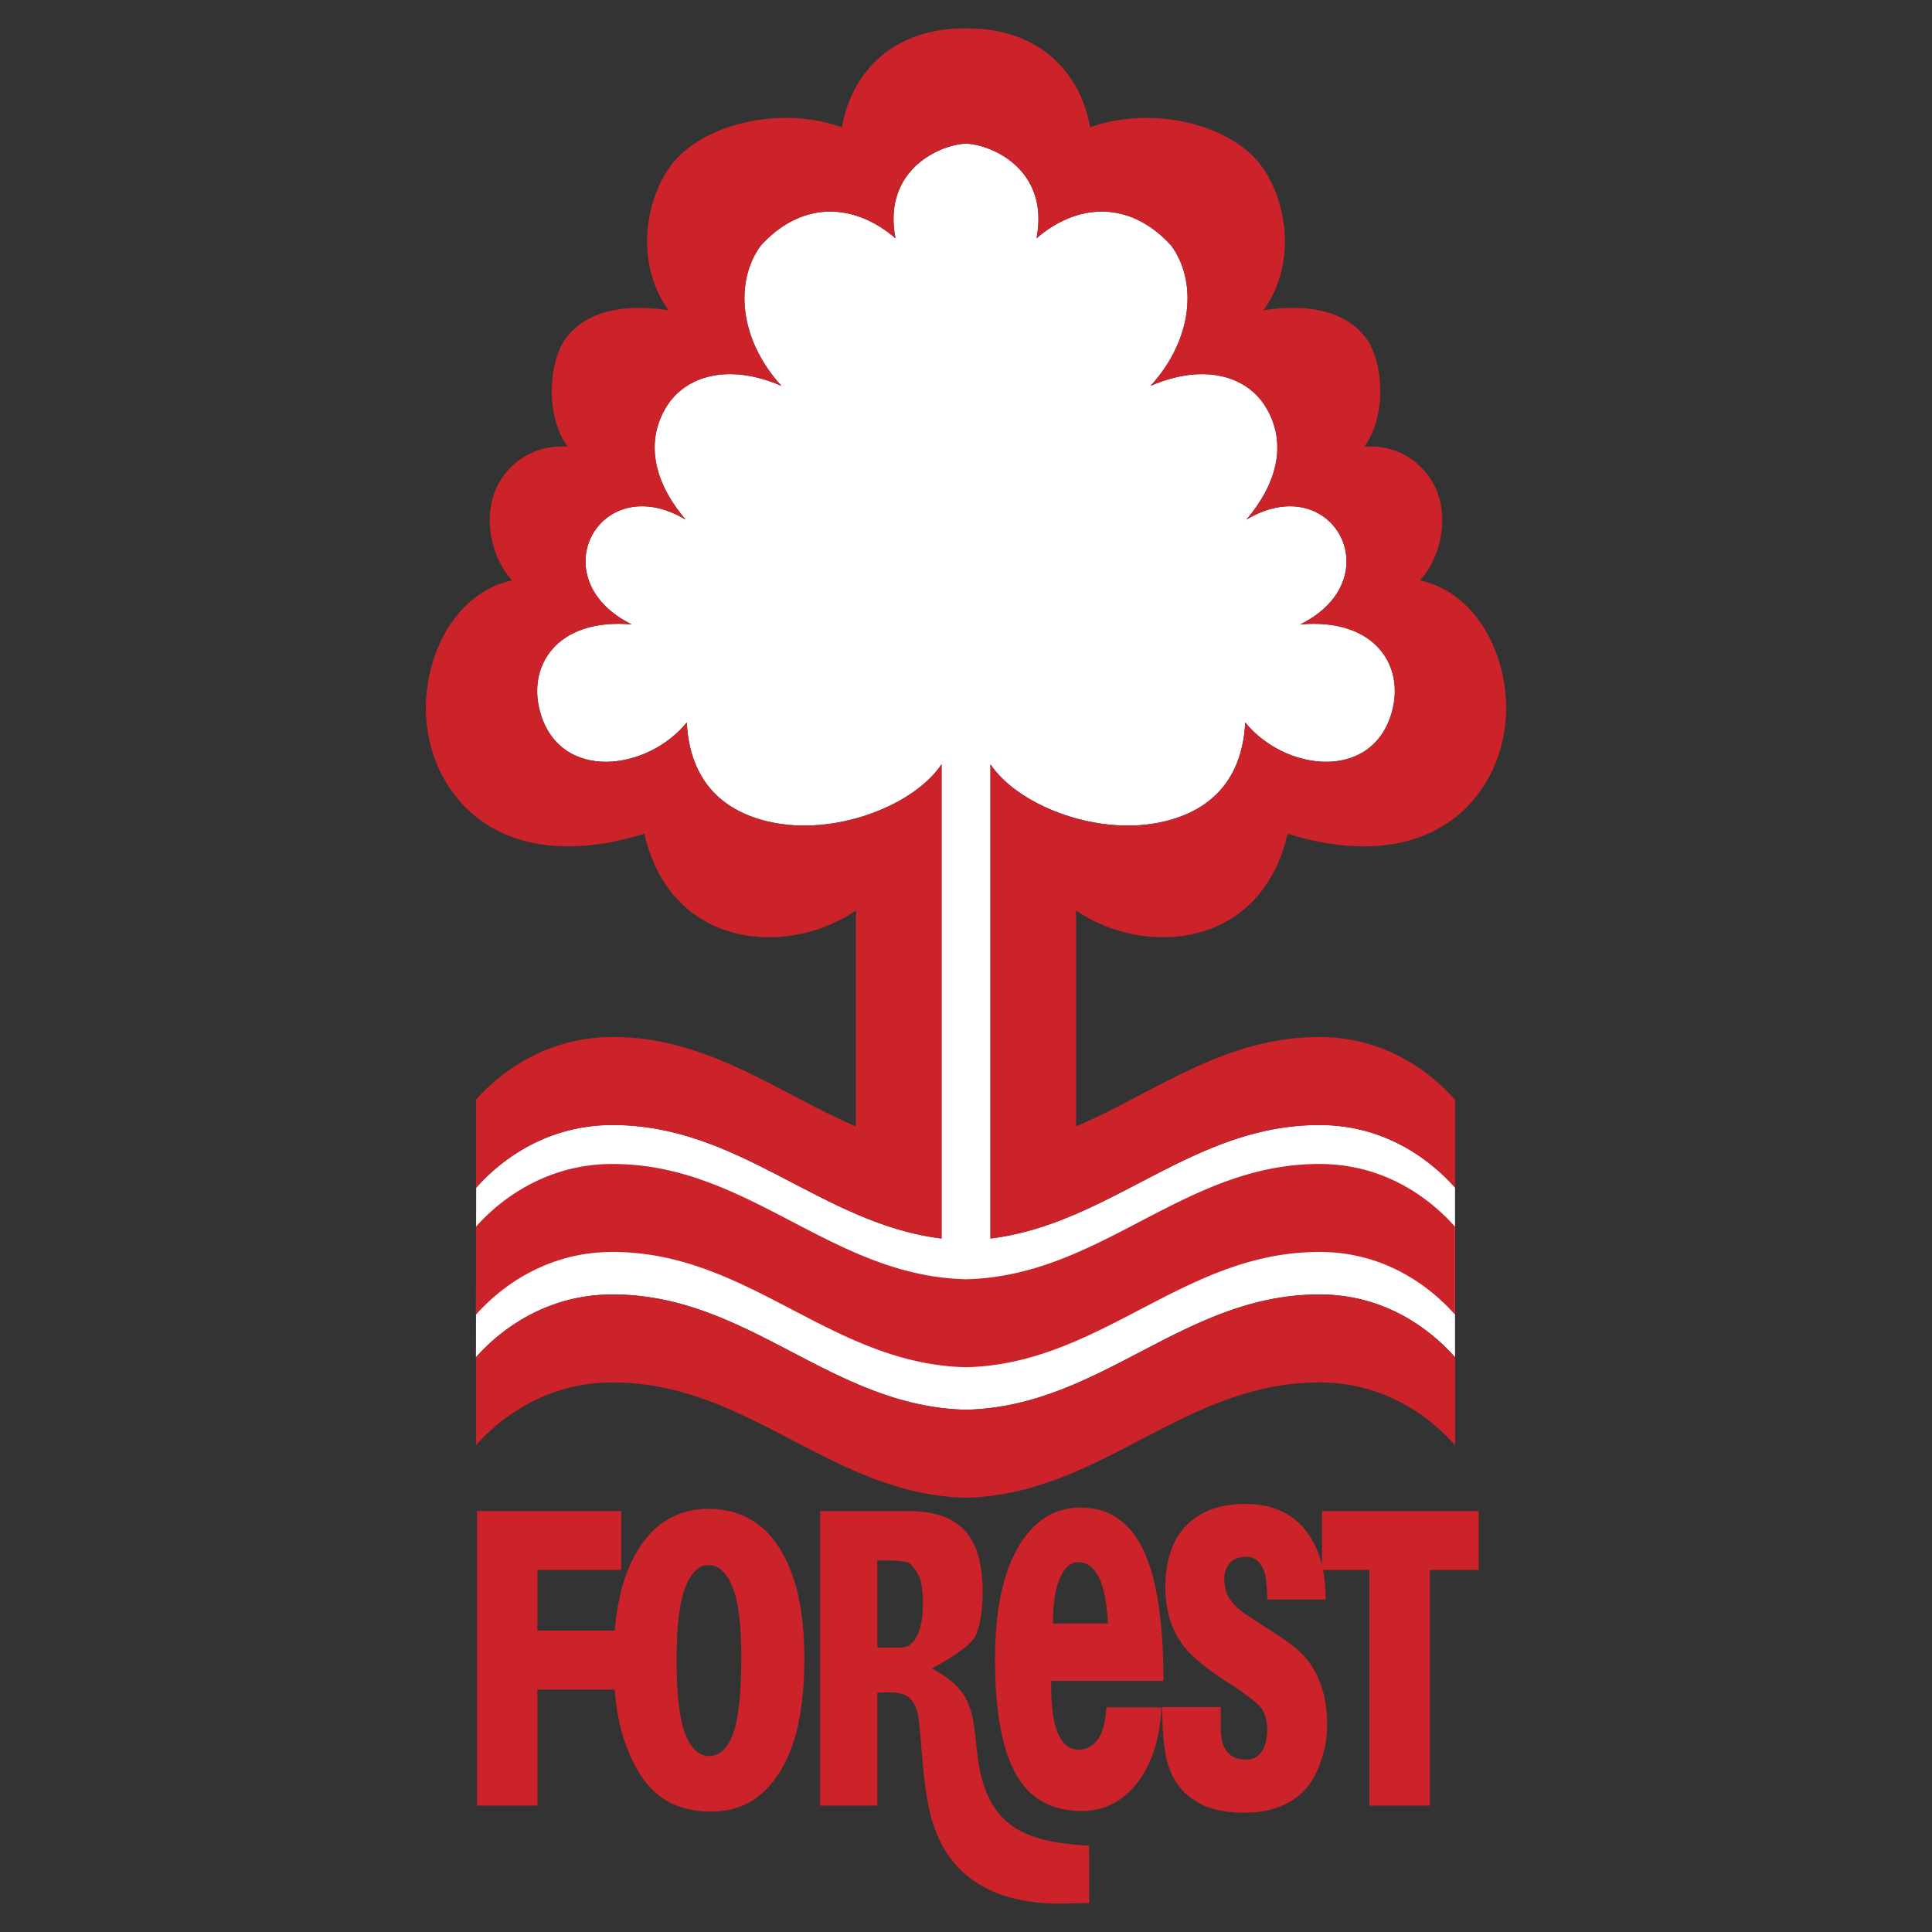 <svg xmlns="http://www.w3.org/2000/svg" width="2500" height="2500" viewBox="0 0 192.756 192.756"><rect x="0" y="0" width="192.756" height="192.756" fill="#333333" stroke="none"/><g fill-rule="evenodd" clip-rule="evenodd"><path fill="#fff" fill-opacity="0" d="M0 0h192.756v192.756H0V0z"/><path d="M145.172 118.471c-2.621-2.924-7.119-6.195-13.42-6.227-12.803-.068-20.859 9.834-32.936 11.324V76.249c2.68 4.021 10.225 7.017 16.533 5.874 4.605-.835 8.551-3.584 8.887-10.039 3.971 4.842 12.422 5.855 14.533-.724 1.561-4.858-1.572-9.731-9.045-9.059 4.666-2.313 5.422-6.295 3.912-8.984-1.463-2.606-5.057-3.997-9.285-1.476 3.656-4.319 3.729-8.237 1.963-11.181-1.877-3.133-6.152-4.48-11.52-2.164 4.291-4.717 4.645-10.482 2.049-14.007-4.25-4.642-9.486-4.131-13.43-.711 1.332-6.938-4.596-9.387-7.035-9.444-2.439.057-8.369 2.505-7.038 9.444-3.943-3.42-9.179-3.931-13.43.711-2.596 3.525-2.242 9.29 2.05 14.007-5.367-2.316-9.643-.969-11.52 2.164-1.765 2.943-1.694 6.862 1.963 11.181-4.228-2.521-7.821-1.13-9.285 1.476-1.51 2.689-.754 6.671 3.912 8.984-7.473-.673-10.606 4.2-9.046 9.059 2.112 6.579 10.562 5.565 14.534.724.336 6.455 4.282 9.204 8.886 10.039 6.309 1.144 13.854-1.853 16.533-5.874v47.319c-12.076-1.49-20.132-11.393-32.935-11.324-6.301.031-10.896 3.303-13.495 6.266l-.022 16.9c2.622-2.955 7.216-6.227 13.517-6.26 13.656-.072 21.877 11.193 35.375 11.5 13.498-.307 21.716-11.572 35.373-11.5 6.301.033 10.799 3.305 13.42 6.26v-16.939h.002z" fill="#fff"/><path d="M87.529 168.891v11.258h-5.704V150.76h8.82c2.498 0 4.353.631 5.569 1.895 1.217 1.264 1.825 3.336 1.825 6.217 0 1.67-.227 3.213-.686 4.291-.458 1.078-3.17 2.66-4.374 3.295 3.978 2.209 4.038 3.982 4.504 8.346.834 7.768 5.082 8.961 11.17 9.336l.02 5.734c-1.705-.105-8.086.928-12.5-3.008-4.211-3.754-3.859-9.693-4.501-15.23-.334-2.88-1.962-2.894-4.143-2.745zm0-13.205v8.686h2.393c1.439 0 2.159-1.906 2.159-4.332 0-1.111-.142-2.344-.428-2.863-.283-.514-.698-1.219-1.242-1.334a9.693 9.693 0 0 0-1.049-.133c-.451-.038-1.285-.024-1.833-.024zM96.379 14.334c2.439.057 8.367 2.505 7.035 9.444 3.943-3.42 9.18-3.931 13.43.711 2.596 3.525 2.242 9.29-2.049 14.007 5.367-2.316 9.643-.969 11.52 2.164 1.766 2.943 1.693 6.862-1.963 11.181 4.229-2.521 7.822-1.13 9.285 1.476 1.51 2.689.754 6.671-3.912 8.984 7.473-.673 10.605 4.2 9.045 9.059-2.111 6.579-10.562 5.565-14.533.724-.336 6.455-4.281 9.204-8.887 10.039-6.309 1.144-13.854-1.853-16.533-5.874v47.319c12.076-1.49 20.133-11.393 32.936-11.324 6.301.031 10.799 3.303 13.42 6.26v-8.777c-2.621-2.955-7.119-6.227-13.42-6.26-9.602-.051-16.443 5.506-24.395 8.916V90.838c3.777 2.599 9.135 3.524 13.578 1.771 3.455-1.364 6.357-4.349 7.533-9.427 5.018 1.562 9.336 1.611 12.787.472 6.254-2.064 9.576-8.238 8.93-14.597-.518-5.081-3.506-10.06-8.516-11.152 2.285-2.493 2.869-6.709 1.455-9.438-1.248-2.408-3.713-4.112-7-3.908 2.322-3.179 1.844-8.633.139-10.857-1.912-2.495-5.295-3.461-10.199-2.75 3.73-5.221 2.057-12.356-1.131-15.446-3.604-3.493-10.682-4.803-16.178-2.802-.938-5.423-5.025-9.927-12.376-9.869C89.029 2.776 84.937 7.28 84 12.703c-5.497-2-12.573-.691-16.177 2.802-3.188 3.09-4.862 10.225-1.132 15.446-4.904-.711-8.287.255-10.199 2.75-1.705 2.225-2.183 7.678.14 10.857-3.288-.204-5.752 1.5-7.001 3.908-1.415 2.729-.83 6.945 1.456 9.438-5.011 1.093-7.999 6.071-8.516 11.152-.647 6.359 2.676 12.533 8.93 14.597 3.451 1.139 7.77 1.089 12.787-.472 1.175 5.079 4.078 8.063 7.533 9.427 4.443 1.753 9.801.828 13.578-1.771v21.544c-7.952-3.41-14.792-8.967-24.394-8.916-6.301.033-10.896 3.305-13.517 6.26v8.777c2.622-2.957 7.216-6.229 13.517-6.26 12.802-.068 20.859 9.834 32.935 11.324V76.249c-2.68 4.021-10.224 7.017-16.533 5.874-4.604-.835-8.55-3.584-8.886-10.039-3.971 4.842-12.421 5.855-14.534-.724-1.561-4.858 1.573-9.731 9.046-9.059-4.666-2.313-5.422-6.295-3.912-8.984 1.463-2.606 5.057-3.997 9.285-1.476-3.657-4.319-3.728-8.237-1.963-11.181 1.877-3.133 6.153-4.48 11.52-2.164-4.292-4.717-4.646-10.482-2.05-14.007 4.25-4.642 9.487-4.131 13.43-.711-1.333-6.939 4.597-9.387 7.036-9.444zm0 113.297c13.498-.307 21.716-11.572 35.373-11.5 6.301.033 10.799 3.305 13.42 6.26v8.777c-2.621-2.957-7.119-6.229-13.42-6.26-13.656-.072-21.875 11.193-35.373 11.5-13.498-.307-21.719-11.572-35.375-11.5-6.301.031-10.896 3.303-13.517 6.26v-8.777c2.622-2.955 7.216-6.227 13.517-6.26 13.656-.072 21.877 11.193 35.375 11.5zm0 13.019c13.498-.307 21.716-11.572 35.373-11.5 6.301.033 10.799 3.305 13.42 6.26v8.781c-2.621-2.959-7.119-6.23-13.42-6.264-13.656-.072-21.875 11.193-35.373 11.5-13.498-.307-21.719-11.572-35.375-11.5-6.301.033-10.896 3.305-13.517 6.264v-8.781c2.622-2.955 7.216-6.227 13.517-6.26 13.656-.072 21.877 11.194 35.375 11.5zM115.924 170.312h5.869v2.066c0 2.117.836 3.174 2.508 3.174.715 0 1.25-.279 1.602-.842.352-.559.525-1.254.525-2.086 0-1.084-.27-1.9-.809-2.449-.27-.266-.625-.568-1.07-.906s-.994-.725-1.65-1.162c-2.262-1.4-3.855-2.684-4.781-3.844-1.227-1.592-1.844-3.553-1.844-5.873 0-2.719.703-4.785 2.102-6.207 1.398-1.424 3.35-2.135 5.859-2.135 2.576 0 4.555.848 5.945 2.537 1.389 1.689 2.082 4.021 2.082 6.994h-5.834c0-.422-.014-.809-.045-1.16a17.776 17.776 0 0 0-.121-1.127c-.053-.402-.225-.812-.518-1.234a1.638 1.638 0 0 0-.57-.539c-.23-.127-.508-.191-.836-.191-1.287 0-2.02.656-2.195 1.969 0 .867.148 1.559.445 2.068s.787 1.023 1.461 1.533l2.154 1.416c1.025.65 1.799 1.16 2.32 1.537.518.377.992.771 1.408 1.195 1.553 1.58 2.479 3.924 2.479 7.023 0 1.852-.455 3.434-1.07 4.756-.613 1.318-1.529 2.322-2.752 3.004-1.219.68-2.703 1.023-4.443 1.023-1.836 0-3.387-.303-4.602-1.004-3.592-2.077-3.447-5.692-3.619-9.536z" fill="#cc2229"/><path fill="#cc2229" d="M131.898 156.631v-5.871h15.627v5.871h-4.869v23.517h-6.023v-23.517h-4.735zM61.208 165.66c0-4.77.837-8.482 2.509-11.139 1.669-2.656 3.999-3.982 6.979-3.982 3.059 0 5.417 1.305 7.07 3.91 1.655 2.611 2.483 6.268 2.483 10.971 0 3.41-.362 6.211-1.085 8.393-.722 2.189-1.768 3.887-3.135 5.102-1.364 1.219-3.068 1.824-5.106 1.824-2.073 0-3.79-.525-5.147-1.574-1.357-1.051-2.458-2.709-3.302-4.982-.843-2.271-1.266-5.113-1.266-8.523zm6.291.037c0 3.387.288 5.814.869 7.293.58 1.475 1.368 2.211 2.367 2.211 1.025 0 1.822-.719 2.383-2.17.562-1.443.842-4.041.842-7.791 0-3.152-.292-5.457-.88-6.906-.586-1.457-1.382-2.182-2.389-2.182-.961 0-1.736.736-2.319 2.217-.582 1.473-.873 3.918-.873 7.328z"/><path fill="#cc2229" d="M53.615 180.148h-6.023V150.76h14.387v5.871h-8.364v6.049h7.81v5.89h-7.81v11.578zM110.385 170.344h5.498c-.145 2.947-.883 5.521-2.355 7.449-1.471 1.928-3.342 2.893-5.621 2.893-3 0-5.191-1.24-6.568-3.715-1.379-2.473-2.066-6.299-2.066-11.479 0-4.799.773-8.512 2.314-11.141s3.607-3.941 6.195-3.941c3.088 0 5.293 1.666 6.617 4.99 1.117 2.799 1.678 6.895 1.678 12.301h-11.213c0 1.814.111 3.197.342 4.141.434 1.812 1.23 2.721 2.391 2.721.703 0 1.307-.283 1.801-.852.622-.713.905-1.93.987-3.367zm.162-8.367c-.125-2.154-.439-3.713-.947-4.678-.51-.963-1.178-1.445-2.004-1.445-.764 0-1.383.531-1.848 1.588-.467 1.055-.699 2.572-.699 4.535h5.498z"/></g></svg>
